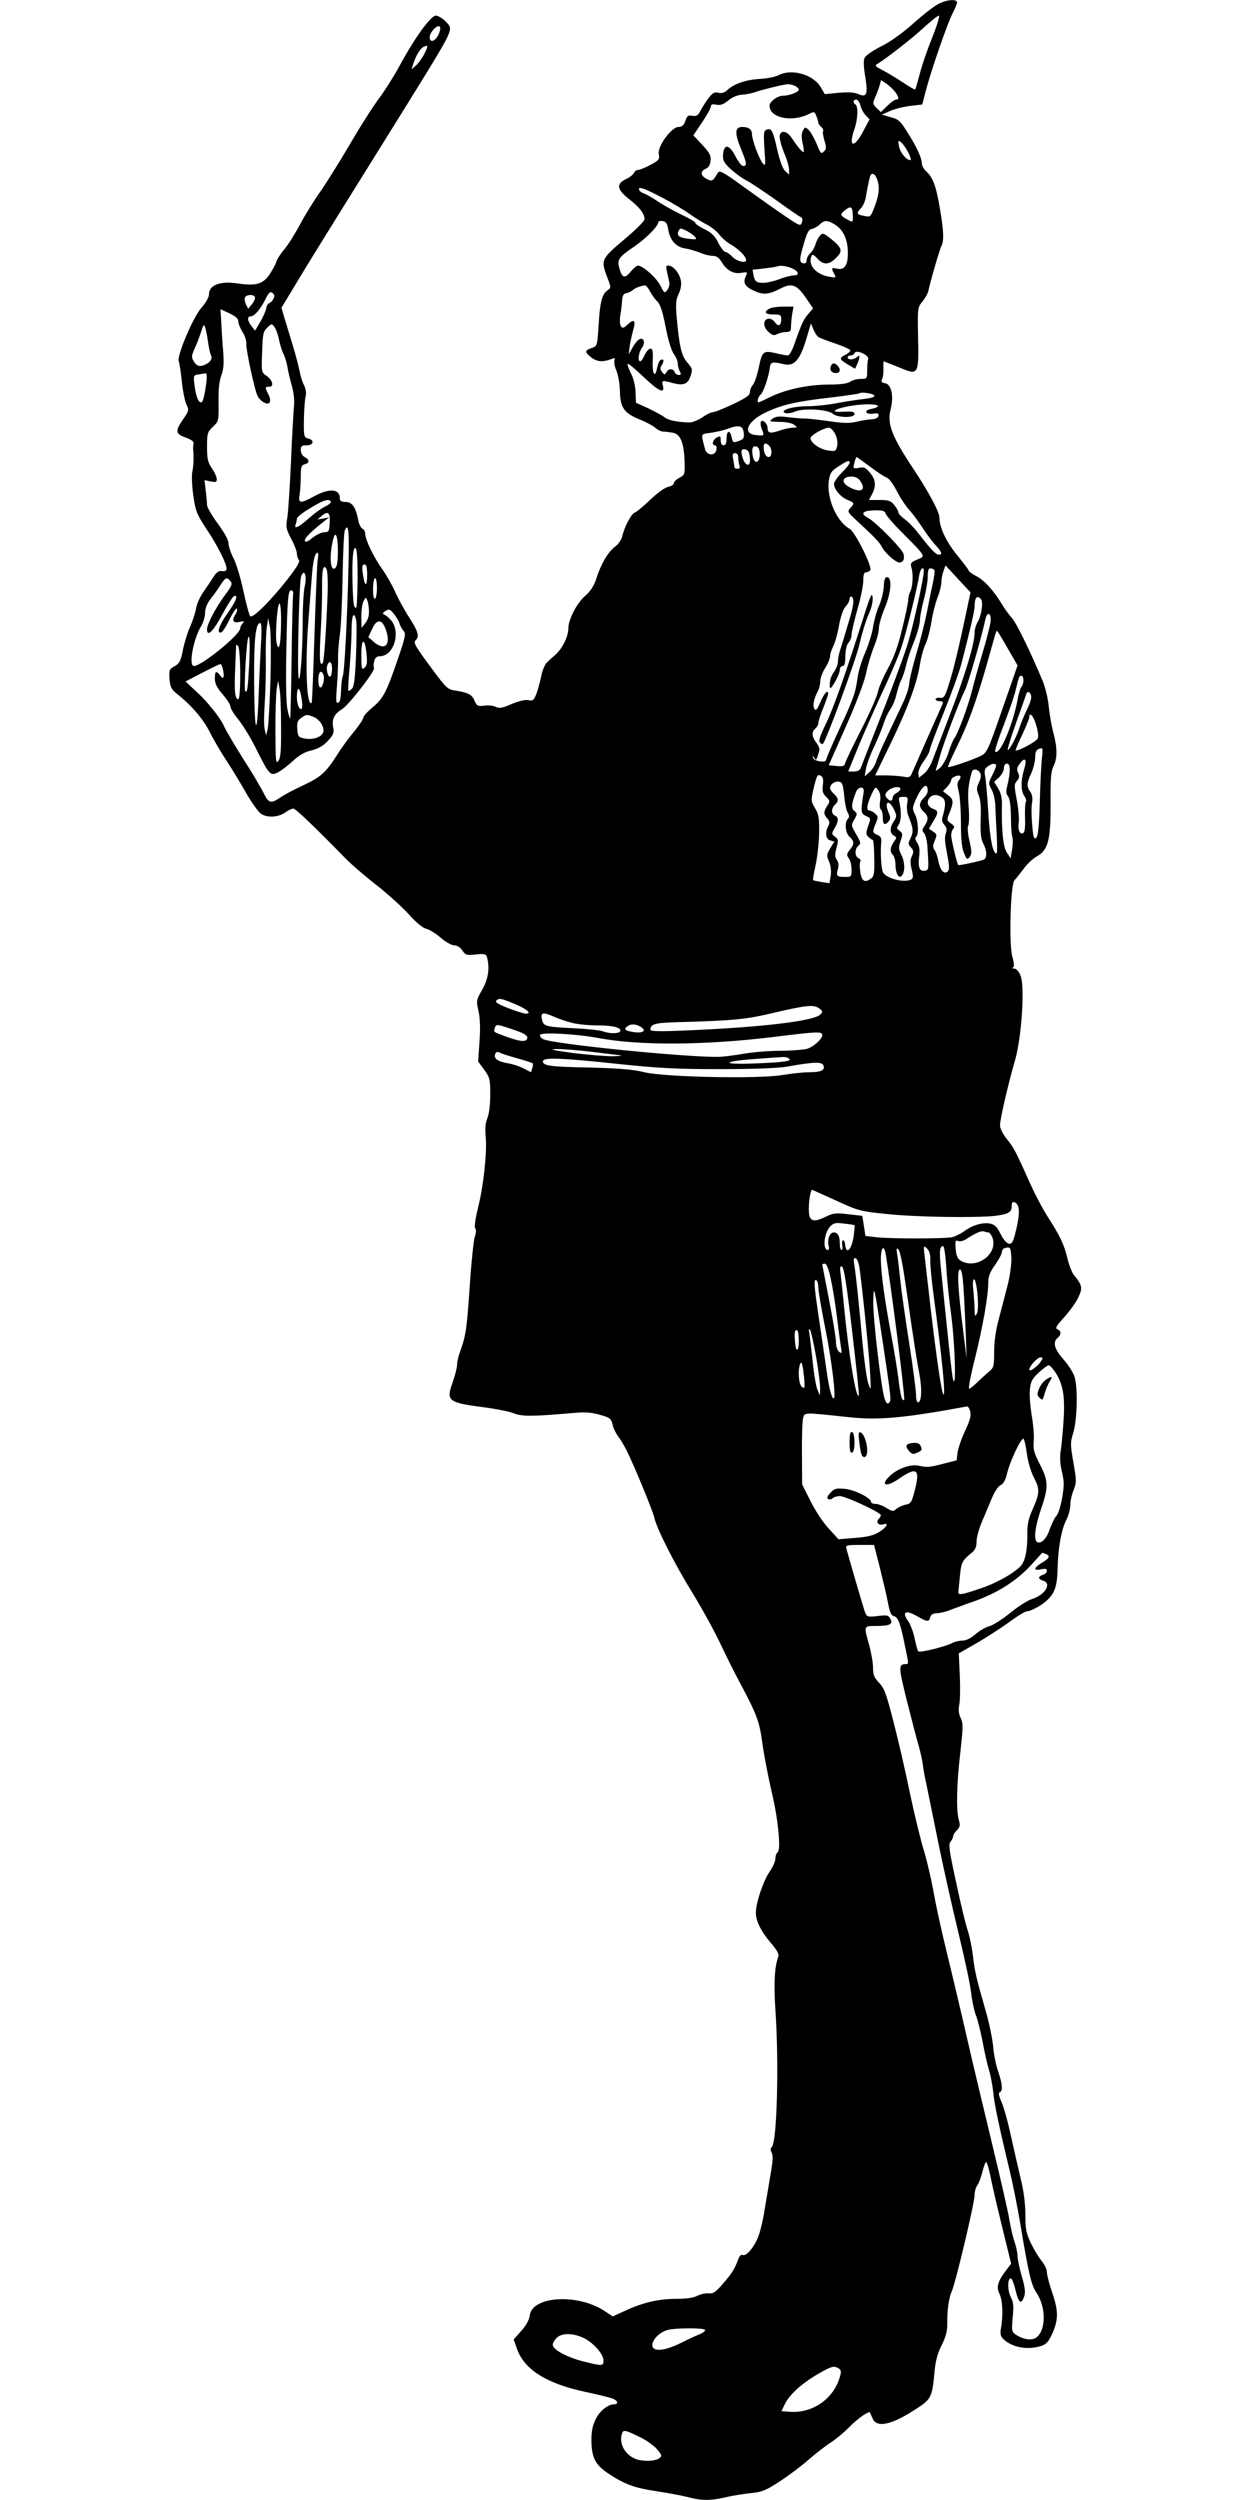  <svg version="1.0" xmlns="http://www.w3.org/2000/svg"
 width="640pt" height="1280pt" viewBox="0 0 640 1280"
 preserveAspectRatio="xMidYMid meet"><g transform="translate(0,1280) scale(0.1,-0.1)"
fill="#000000" stroke="none">
<path d="M4805 12780 c-22 -11 -80 -56 -130 -101 -56 -50 -118 -94 -163 -116
-40 -20 -78 -46 -84 -57 -8 -15 -7 -42 2 -99 15 -91 8 -108 -37 -88 -18 8 -50
10 -98 6 l-72 -7 -21 36 c-39 65 -149 96 -216 61 -17 -9 -59 -17 -95 -19 -71
-4 -133 -25 -167 -57 -15 -14 -29 -18 -46 -14 -20 5 -29 0 -50 -27 -14 -18
-32 -47 -41 -64 -13 -26 -21 -30 -42 -27 -21 5 -27 0 -36 -26 -8 -23 -17 -31
-35 -31 -36 0 -109 -100 -101 -139 5 -26 2 -31 -42 -55 -27 -14 -55 -26 -64
-26 -8 0 -17 -7 -21 -15 -3 -8 -21 -23 -41 -32 -52 -25 -47 -53 18 -104 54
-43 76 -72 77 -101 0 -10 -46 -56 -105 -105 -117 -99 -120 -104 -85 -195 19
-50 19 -52 1 -64 -29 -20 -39 -61 -46 -177 -7 -109 -7 -109 -36 -119 -36 -12
-36 -21 -3 -47 29 -23 59 -26 99 -11 23 9 26 8 21 -5 -3 -9 1 -33 10 -53 9
-20 17 -67 18 -104 1 -85 22 -114 102 -146 32 -13 68 -32 80 -43 11 -10 30
-19 41 -19 11 0 34 -3 50 -6 37 -7 55 -53 58 -147 2 -66 1 -68 -26 -83 -16 -8
-29 -21 -29 -28 0 -7 -13 -16 -30 -19 -17 -4 -55 -31 -92 -67 -35 -33 -70 -62
-79 -65 -17 -6 -53 -74 -63 -121 -4 -17 -20 -41 -36 -52 -36 -27 -73 -89 -96
-162 -12 -38 -29 -65 -55 -88 -45 -38 -89 -123 -89 -169 0 -41 -29 -101 -65
-134 -15 -13 -35 -31 -45 -41 -10 -9 -24 -42 -30 -75 -7 -32 -18 -73 -26 -91
-11 -27 -17 -32 -37 -27 -15 4 -47 -3 -86 -19 -50 -22 -65 -24 -83 -15 -11 6
-38 9 -58 6 -34 -4 -39 -2 -51 27 -14 31 -32 40 -102 51 -34 5 -45 16 -106 98
-100 135 -106 146 -92 160 19 19 12 44 -33 114 -24 37 -57 97 -73 133 -16 36
-46 88 -66 116 -43 60 -87 151 -87 180 0 12 -7 24 -14 27 -8 3 -18 23 -22 44
-12 65 -31 93 -64 93 -22 0 -30 5 -30 18 0 49 -51 54 -130 12 -74 -40 -84 -39
-76 8 3 20 6 62 6 93 0 48 3 57 20 62 26 7 26 23 0 37 -12 6 -20 21 -20 35 0
21 5 25 30 25 36 0 42 27 7 35 -21 6 -22 10 -21 98 1 51 5 104 9 118 4 17 1
38 -8 56 -9 16 -18 47 -22 68 -4 22 -20 85 -37 140 -17 55 -36 120 -44 145
l-13 44 82 136 c44 74 194 316 332 537 399 640 427 687 445 736 8 25 6 33 -19
58 -16 16 -39 29 -50 29 -25 0 -108 -114 -183 -253 -29 -54 -78 -132 -109
-173 -31 -42 -99 -148 -150 -237 -52 -88 -120 -197 -151 -241 -32 -45 -78
-120 -103 -167 -25 -47 -60 -103 -79 -125 -18 -21 -37 -50 -41 -64 -4 -14 -21
-44 -36 -67 -34 -48 -69 -58 -164 -44 -90 13 -145 -9 -145 -56 0 -15 -16 -43
-39 -69 -43 -49 -126 -246 -116 -273 4 -9 11 -56 16 -105 5 -49 16 -102 24
-118 13 -27 12 -32 -15 -71 -44 -64 -43 -78 10 -97 30 -11 44 -21 41 -31 -2
-8 -3 -22 -2 -31 4 -38 2 -85 -5 -117 -3 -19 -1 -73 6 -120 11 -78 18 -94 66
-168 58 -86 104 -178 104 -204 0 -11 -7 -15 -23 -13 -16 3 -27 -4 -43 -28 -11
-18 -35 -53 -52 -78 -18 -25 -35 -63 -38 -85 -4 -22 -17 -63 -29 -90 -13 -28
-30 -82 -38 -120 -11 -59 -18 -72 -43 -86 -27 -15 -29 -20 -26 -65 3 -42 9
-53 40 -78 76 -61 133 -128 168 -198 20 -40 58 -104 84 -143 25 -38 70 -112
99 -163 29 -51 64 -100 78 -109 32 -21 87 -18 123 7 15 11 34 20 42 20 12 -1
105 -89 263 -251 33 -34 106 -97 163 -141 56 -44 130 -111 164 -148 39 -44 72
-71 90 -75 16 -4 49 -24 74 -46 26 -22 56 -39 69 -39 15 0 31 -10 42 -26 16
-24 21 -26 69 -21 47 5 53 3 58 -16 14 -54 6 -110 -25 -164 -31 -54 -31 -57
-19 -110 8 -36 10 -89 5 -156 l-7 -102 31 -42 c29 -40 31 -49 31 -128 0 -52
-6 -99 -15 -121 -10 -24 -12 -53 -8 -97 7 -80 -12 -254 -41 -367 -13 -54 -18
-94 -13 -99 6 -6 5 -22 -2 -43 -6 -18 -18 -132 -26 -253 -15 -222 -20 -254
-49 -334 -9 -24 -16 -55 -16 -70 0 -14 -10 -53 -22 -87 -35 -97 -25 -105 157
-129 63 -8 133 -22 155 -31 42 -17 94 -17 310 2 57 5 90 2 132 -10 51 -14 57
-20 64 -48 3 -18 17 -46 29 -63 13 -16 33 -50 45 -75 37 -74 131 -302 140
-340 12 -56 102 -234 195 -385 47 -77 112 -194 143 -260 31 -66 76 -156 100
-200 88 -166 100 -196 116 -315 9 -63 30 -171 46 -240 34 -140 50 -303 31
-314 -6 -4 -11 -19 -11 -32 0 -14 -14 -45 -30 -68 -31 -43 -70 -159 -70 -209
0 -43 26 -95 76 -154 32 -37 44 -59 39 -71 -19 -48 -24 -136 -15 -271 19 -277
8 -677 -18 -703 -8 -8 -8 -17 -1 -30 8 -14 6 -45 -5 -106 -8 -48 -22 -131 -31
-185 -8 -54 -24 -120 -36 -147 -23 -53 -62 -96 -78 -85 -6 3 -15 -6 -21 -22
-18 -49 -32 -72 -78 -125 -37 -43 -49 -52 -72 -50 -16 2 -42 -4 -59 -12 -20
-11 -57 -16 -108 -16 -91 0 -172 -19 -262 -61 l-64 -29 -36 24 c-137 95 -379
82 -389 -21 -2 -19 -18 -49 -42 -76 l-40 -45 17 -48 c36 -105 151 -178 348
-220 66 -14 130 -30 143 -35 25 -10 30 -29 6 -29 -31 0 -75 -35 -95 -78 -15
-30 -21 -62 -21 -106 1 -89 19 -125 86 -170 85 -56 133 -74 247 -91 57 -9 129
-22 160 -30 70 -19 117 -19 194 -1 33 8 90 17 128 21 60 6 77 13 155 64 48 32
113 81 145 110 32 28 82 67 110 85 29 19 72 55 97 81 40 41 98 82 104 73 1 -2
7 -15 14 -31 21 -49 96 -33 219 47 81 52 86 61 98 195 5 53 15 92 36 133 21
41 29 73 29 106 -1 74 7 134 24 173 21 50 116 451 116 491 0 18 7 41 15 51 7
10 19 41 25 68 7 27 15 49 19 49 4 0 13 -30 21 -67 7 -38 34 -155 60 -261 l47
-192 -25 -33 c-44 -58 -52 -87 -35 -121 16 -31 20 -108 8 -175 -5 -29 -2 -42
10 -55 45 -45 127 -60 196 -37 28 9 38 22 59 68 30 70 29 114 -5 212 -14 41
-25 85 -25 99 0 13 -12 38 -27 56 -14 17 -39 58 -55 91 -24 51 -28 72 -28 145
0 55 -8 120 -24 185 -13 55 -36 155 -51 223 -14 67 -36 144 -47 169 -14 32
-17 48 -9 51 16 5 14 41 -8 105 -11 31 -23 89 -26 129 -4 40 -20 120 -37 178
-50 175 -57 202 -67 290 -6 46 -18 102 -26 125 -8 22 -35 130 -58 240 -37 169
-42 202 -30 216 7 8 13 21 13 27 0 7 9 21 19 31 17 17 18 26 10 53 -14 50 -11
187 8 346 14 127 15 147 2 175 -11 23 -13 43 -7 72 4 22 5 90 2 150 l-5 110
86 49 c47 27 122 75 167 107 44 33 87 59 95 59 20 0 74 29 101 54 42 37 55 75
57 166 2 104 20 203 46 251 10 20 19 53 19 73 0 19 7 54 17 77 15 39 15 48 -1
140 -16 93 -17 102 0 156 20 71 23 232 5 286 -7 21 -33 61 -57 88 -46 52 -55
87 -29 109 20 16 19 36 -1 44 -13 5 -6 17 34 61 27 30 60 75 72 100 24 50 22
63 -20 115 -12 14 -27 54 -35 88 -17 71 -37 113 -100 211 -25 39 -65 114 -89
168 -76 169 -85 187 -121 231 -20 25 -35 55 -35 70 0 30 39 202 78 337 33 118
50 376 27 430 -8 21 -21 35 -32 36 -10 0 -13 3 -7 5 8 3 7 20 -3 57 -18 64 -9
370 11 390 7 7 27 32 45 56 17 25 48 54 69 66 59 32 72 85 71 275 -1 126 2
162 15 187 20 40 20 93 0 168 -9 33 -20 94 -24 135 -4 43 -18 101 -32 135 -69
163 -133 293 -157 321 -15 16 -38 48 -51 70 -42 70 -91 124 -131 144 -21 11
-39 24 -39 28 0 4 -27 40 -60 80 -55 68 -90 141 -90 191 0 29 -51 124 -124
236 -122 183 -146 244 -125 324 16 64 2 125 -30 129 -17 3 -21 8 -15 20 5 9 8
34 7 55 -1 20 0 37 2 37 1 0 35 -14 76 -30 105 -44 104 -45 99 180 -2 121 -1
127 22 155 14 17 28 41 31 55 13 59 58 213 67 230 14 27 12 80 -9 200 -19 110
-35 152 -70 184 -12 11 -21 28 -21 38 0 28 -25 83 -73 159 -37 60 -47 69 -87
79 l-45 13 43 19 c24 11 71 22 104 26 l60 7 18 70 c26 100 113 353 139 400 11
22 21 45 21 52 0 19 -50 16 -95 -7z m-32 -172 c-25 -62 -54 -146 -64 -187 -11
-41 -21 -76 -23 -79 -3 -2 -31 14 -63 36 -32 21 -78 49 -103 62 -40 21 -43 24
-26 34 46 28 177 130 236 185 36 33 70 60 77 61 6 0 -8 -47 -34 -112z m-2524
24 c-16 -42 -49 -57 -49 -22 0 23 36 63 50 55 6 -3 5 -16 -1 -33z m-77 -109
c-11 -21 -30 -47 -42 -58 l-23 -20 8 25 c13 42 34 79 52 89 26 14 27 7 5 -36z
m2413 -196 c18 -26 19 -37 3 -37 -7 0 -27 -14 -45 -32 l-33 -32 -22 21 c-21
21 -21 23 -5 60 9 21 19 48 22 61 l6 22 30 -20 c16 -12 35 -31 44 -43z m-514
33 c10 -6 19 -14 19 -19 0 -12 -48 -31 -80 -31 -29 0 -70 -30 -70 -51 0 -63
115 -87 203 -42 26 13 28 12 37 -12 6 -15 10 -30 10 -34 0 -5 7 -14 15 -21 8
-7 12 -16 9 -21 -3 -5 1 -27 7 -49 11 -35 10 -43 -3 -56 -14 -14 -17 -10 -37
40 -13 30 -31 62 -41 71 -17 16 -19 15 -29 -4 -8 -14 -8 -34 -2 -63 6 -23 8
-44 6 -46 -5 -5 -32 27 -59 68 -25 40 -59 47 -64 14 -2 -12 8 -50 22 -85 15
-34 26 -74 26 -88 l0 -25 -21 20 c-13 13 -27 53 -40 109 -21 96 -29 111 -54
101 -15 -5 -16 -18 -11 -99 6 -84 6 -90 -9 -73 -20 26 -55 121 -55 150 0 24
-17 36 -50 36 -37 0 -39 -31 -9 -105 33 -80 35 -95 14 -95 -8 0 -26 23 -40 51
-31 60 -58 64 -63 9 -2 -29 3 -41 35 -72 21 -20 58 -48 83 -61 25 -13 95 -60
157 -104 62 -45 117 -83 124 -85 7 -2 9 -12 5 -26 -7 -21 -10 -20 -84 30 -42
28 -135 94 -207 146 -114 83 -131 92 -140 77 -26 -44 -29 -45 -55 -32 -33 16
-36 40 -8 52 16 7 24 20 26 42 3 27 -5 41 -42 81 l-46 49 45 67 c25 37 45 74
45 82 0 10 8 12 28 8 21 -4 36 1 60 21 20 17 46 28 70 30 20 1 51 7 67 13 37
13 144 39 168 41 10 0 27 -4 38 -9z m334 -99 c3 -15 15 -38 26 -50 l21 -22
-29 -55 c-49 -96 -82 -91 -48 6 17 49 20 116 5 125 -15 9 -12 25 4 25 8 0 17
-13 21 -29z m246 -243 c11 -21 15 -38 10 -38 -20 0 -51 37 -58 70 -6 32 -5 34
11 21 10 -8 26 -32 37 -53z m-161 -134 c15 -39 12 -78 -11 -140 -21 -54 -22
-56 -52 -50 -42 8 -44 13 -20 39 12 12 23 38 26 57 6 38 16 88 22 108 7 20 25
14 35 -14z m-1090 -101 c47 -25 105 -60 130 -78 25 -18 64 -42 87 -54 24 -12
53 -35 65 -51 12 -17 41 -42 65 -55 39 -24 73 -59 73 -77 0 -18 -48 -6 -70 17
-13 14 -29 25 -36 25 -7 0 -23 21 -36 46 -17 35 -34 52 -70 70 -27 13 -48 28
-48 33 0 5 -34 25 -75 44 -41 20 -96 51 -122 69 -27 18 -57 35 -67 38 -11 3
-22 12 -24 19 -6 19 28 7 128 -46z m966 -83 c2 -37 1 -39 -20 -28 -44 23 -47
29 -23 49 33 27 42 23 43 -21z m-945 -73 c9 -57 39 -91 86 -99 22 -3 57 -14
78 -22 20 -9 49 -16 64 -16 19 0 32 -9 45 -30 26 -44 60 -64 101 -57 33 5 34
5 23 -18 -15 -34 -4 -53 45 -75 47 -21 73 -18 136 14 54 28 81 18 125 -46 l39
-57 -25 -29 c-25 -30 -32 -44 -69 -149 -12 -35 -27 -63 -35 -63 -7 0 -35 5
-63 12 -64 14 -69 10 -87 -78 -8 -37 -21 -75 -29 -84 -8 -9 -15 -26 -15 -37 0
-16 -19 -30 -86 -62 -47 -22 -93 -41 -103 -41 -9 0 -34 -12 -55 -27 -22 -14
-51 -26 -65 -26 -62 1 -113 12 -129 27 -10 8 -47 28 -82 45 l-64 29 -2 54 c-1
33 -10 71 -24 97 -12 24 -19 45 -16 48 3 3 39 -27 80 -66 79 -75 111 -90 100
-46 -7 28 -4 29 50 14 56 -15 79 -6 92 37 11 33 9 38 -17 68 -30 34 -41 82
-55 238 -5 63 -3 85 11 114 11 23 15 47 11 68 -7 37 -39 76 -63 76 -16 0 -16
1 4 -85 2 -11 -2 -29 -10 -39 -14 -19 -16 -18 -36 22 -20 40 -90 102 -115 102
-6 0 -23 -14 -37 -31 -30 -37 -44 -33 -58 18 -12 44 -4 57 80 113 56 39 119
102 119 121 0 6 10 9 22 7 18 -2 24 -12 29 -41z m854 23 c44 -27 67 -79 66
-149 0 -62 -19 -86 -58 -76 -26 6 -28 2 -12 -27 11 -20 9 -21 -24 -15 -68 11
-110 58 -93 103 5 14 10 13 31 -10 31 -34 60 -33 96 4 36 35 31 51 -29 99 -37
29 -40 30 -55 13 -8 -9 -18 -29 -22 -44 -4 -14 -15 -34 -26 -44 -10 -9 -19
-26 -19 -36 0 -13 -6 -18 -17 -16 -22 4 -21 21 5 108 14 50 24 66 39 68 11 2
29 12 39 22 25 24 40 24 79 0z m-756 -34 c15 -8 33 -21 40 -29 10 -13 6 -14
-31 -10 -50 6 -63 15 -55 37 8 20 11 20 46 2z m529 -187 c39 -14 51 -39 17
-39 -13 0 -49 -9 -79 -21 -31 -11 -70 -19 -88 -17 -27 3 -33 8 -39 35 l-6 32
56 6 c31 4 61 8 66 10 19 7 42 5 73 -6z m-720 -121 c9 -17 26 -41 38 -52 15
-15 27 -53 42 -130 13 -67 29 -120 41 -137 12 -16 21 -38 21 -49 0 -12 5 -30
10 -41 9 -15 7 -19 -5 -19 -9 0 -18 7 -21 15 -8 20 -31 19 -42 -1 -8 -14 -10
-14 -22 1 -11 14 -11 20 -1 37 13 21 9 34 -8 24 -6 -4 -13 -22 -17 -41 -10
-55 -25 -29 -22 38 2 50 0 62 -12 62 -8 0 -21 -15 -29 -32 -8 -18 -18 -33 -23
-33 -14 0 -9 44 8 68 19 27 12 54 -11 46 -9 -4 -25 -23 -36 -43 l-20 -36 4 35
c2 19 10 56 17 82 17 57 8 69 -26 37 -21 -20 -27 -21 -35 -9 -5 9 -7 33 -3 55
4 22 8 56 9 75 2 26 7 36 21 39 10 1 26 9 34 16 13 11 36 20 63 24 4 0 16 -13
25 -31z m-1928 -38 c-5 -10 -15 -20 -21 -22 -7 -2 -14 -14 -16 -27 -2 -12 -15
-43 -30 -68 l-27 -46 -18 23 c-21 26 -24 50 -5 50 19 0 51 37 76 88 18 36 25
41 36 32 11 -9 12 -17 5 -30z m-95 10 c3 -6 -3 -22 -14 -36 l-20 -25 -11 21
c-6 12 -9 28 -6 36 6 16 42 19 51 4z m-85 -125 c0 -11 10 -36 22 -55 12 -19
21 -47 19 -61 -2 -29 43 -240 59 -269 6 -11 20 -25 32 -31 29 -16 41 6 22 42
-18 36 -18 39 5 39 26 0 16 36 -16 57 -24 16 -25 19 -21 119 3 92 5 106 26
126 22 22 24 22 37 4 8 -10 19 -41 24 -68 6 -27 16 -59 23 -71 6 -12 15 -40
19 -62 3 -22 14 -67 23 -100 10 -36 15 -78 11 -105 -2 -25 -10 -151 -15 -281
-6 -129 -14 -259 -19 -289 -8 -50 -6 -59 20 -109 16 -29 29 -64 29 -75 0 -12
5 -27 10 -32 8 -8 -10 -38 -58 -100 -87 -111 -179 -202 -191 -189 -5 6 -21 64
-35 130 -14 66 -37 142 -51 168 -14 27 -25 61 -25 75 0 17 -21 55 -55 101 -30
41 -55 84 -55 95 0 12 -3 45 -7 75 l-6 53 31 -7 c27 -5 32 -4 32 12 0 10 -11
35 -25 55 -21 31 -25 49 -25 111 0 68 2 75 30 102 30 28 30 30 29 124 -1 66 3
109 14 138 12 31 14 62 10 120 -4 43 -8 110 -10 149 l-4 71 45 -21 c32 -15 46
-27 46 -41z m-155 -105 c4 -30 11 -62 16 -71 10 -19 -13 -43 -48 -52 -16 -3
-27 2 -39 20 -15 24 -15 28 4 72 12 25 26 64 33 86 10 33 13 36 19 20 4 -11
11 -45 15 -75z m3126 24 c8 -5 47 -20 89 -34 41 -14 74 -29 74 -35 -1 -5 -13
-16 -28 -23 -31 -15 -28 -23 18 -50 l34 -20 11 24 c15 34 15 52 -1 36 -15 -15
-48 -16 -48 -2 0 6 7 10 15 10 9 0 18 6 21 13 7 19 75 -12 69 -31 -3 -8 -5
-34 -5 -58 0 -43 -1 -44 -33 -44 -18 0 -42 -6 -53 -14 -14 -10 -50 -15 -115
-15 -107 -1 -221 -26 -300 -66 -28 -14 -53 -25 -55 -25 -10 0 -3 29 10 39 15
12 43 96 48 141 3 27 14 29 73 15 51 -11 80 21 111 122 l26 87 13 -31 c7 -17
19 -35 26 -39z m-3135 -236 c-10 -72 -17 -98 -27 -98 -14 0 -26 32 -33 87 -6
51 -6 52 21 56 16 2 32 5 37 6 5 0 6 -23 2 -51z m3421 -64 c2 -7 -19 -13 -54
-17 -32 -3 -94 -13 -138 -21 -44 -9 -114 -16 -155 -16 -77 -1 -143 -22 -109
-35 9 -3 32 0 50 8 44 18 167 11 192 -11 24 -21 112 -23 112 -2 0 12 -11 14
-55 12 -35 -2 -51 0 -45 6 15 15 109 32 171 32 58 0 66 -13 14 -24 -40 -7 -29
-30 12 -24 22 4 28 1 26 -11 -2 -10 -15 -17 -38 -18 -19 -1 -54 -7 -78 -13
-32 -8 -67 -7 -140 4 -53 7 -108 14 -122 13 -14 0 -52 3 -85 7 -47 6 -64 4
-80 -8 -19 -14 -17 -15 36 -16 33 0 63 -6 75 -15 18 -14 18 -14 -7 -15 -15 0
-46 -7 -69 -15 -46 -16 -60 -13 -60 14 0 22 -26 46 -34 32 -3 -5 -2 -21 4 -36
14 -37 14 -37 -27 -33 -76 6 -47 73 51 118 81 38 155 55 331 75 77 9 142 19
145 21 9 9 74 -1 77 -12z m-669 -190 c3 -27 -1 -33 -26 -42 -28 -10 -30 -8
-36 19 -8 40 -26 36 -26 -6 0 -24 -5 -35 -15 -35 -9 0 -15 9 -15 25 0 23 -2
24 -20 15 -21 -11 -28 -40 -9 -40 6 0 9 -10 7 -22 -5 -34 -49 -32 -58 2 -22
83 -24 77 29 84 27 4 67 13 88 21 57 21 77 16 81 -21z m469 -8 c10 -21 13 -44
9 -61 -7 -26 -9 -27 -49 -21 -42 7 -87 39 -87 63 0 14 66 52 93 53 10 0 24
-14 34 -34z m-339 -58 c17 -17 15 -58 -2 -58 -15 0 -26 21 -26 51 0 22 11 24
28 7z m-48 -43 c0 -47 -27 -55 -36 -10 -7 39 0 56 21 48 9 -3 15 -18 15 -38z
m-56 9 c3 -9 6 -27 6 -40 0 -44 -33 -22 -42 29 -4 21 -1 27 12 27 10 0 21 -7
24 -16z m-54 -28 c0 -13 3 -31 6 -40 4 -11 1 -16 -10 -16 -9 0 -16 4 -16 9 0
5 -3 23 -6 40 -5 24 -3 31 10 31 10 0 16 -9 16 -24z m674 -45 c36 -27 74 -52
85 -56 12 -3 34 -33 52 -68 17 -34 47 -79 66 -100 19 -21 49 -62 68 -92 19
-29 48 -68 65 -86 33 -37 37 -49 16 -49 -14 0 -41 28 -106 112 -19 25 -49 56
-67 69 -18 13 -33 29 -33 35 0 6 -9 23 -21 38 -18 22 -28 26 -75 26 l-55 0 16
30 c22 42 19 74 -11 110 -22 26 -31 30 -55 25 -16 -4 -29 -3 -29 2 0 13 12 53
16 53 1 0 32 -22 68 -49z m-104 19 c0 -6 -18 -28 -40 -50 -22 -22 -40 -48 -40
-58 0 -27 34 -67 70 -82 35 -14 36 -17 14 -41 -16 -17 -14 -21 22 -55 104 -96
126 -119 139 -144 17 -32 71 -80 90 -80 19 0 28 17 21 44 -6 25 -142 163 -181
184 -42 22 -30 37 30 39 45 1 55 -2 60 -18 4 -10 43 -56 89 -101 118 -119 116
-115 72 -133 -33 -14 -36 -18 -29 -43 10 -35 6 -97 -7 -122 -5 -10 -10 -29
-10 -42 0 -13 -14 -79 -31 -148 -21 -89 -43 -148 -74 -205 -24 -44 -47 -98
-51 -120 -4 -22 -42 -107 -84 -190 -42 -82 -79 -159 -82 -170 -4 -18 -11 -20
-45 -17 l-40 4 87 196 c55 124 94 227 105 277 9 44 28 106 41 137 13 32 24 73
24 92 0 18 14 66 31 106 32 77 38 155 10 155 -10 0 -15 -15 -16 -50 -2 -27
-13 -72 -25 -98 -12 -27 -25 -75 -30 -107 -4 -31 -23 -90 -40 -131 -18 -40
-36 -100 -40 -133 -10 -75 -21 -106 -99 -273 -33 -72 -61 -137 -61 -143 0 -17
-63 -8 -67 10 -4 13 -3 13 6 0 11 -15 9 -17 26 36 3 9 -4 27 -15 41 -24 31
-26 56 -5 73 8 7 15 20 15 29 0 9 11 43 25 76 13 33 25 66 25 73 0 25 -22 0
-41 -46 -15 -35 -22 -43 -29 -32 -10 16 -4 50 16 89 8 14 14 38 14 54 0 15 11
45 25 67 14 22 25 49 25 60 0 12 8 35 17 53 9 18 22 65 29 106 9 47 21 82 34
96 11 12 20 29 20 39 0 9 5 14 10 11 16 -10 12 -45 -21 -150 -16 -55 -34 -114
-40 -131 -5 -17 -9 -41 -9 -53 0 -13 -9 -35 -19 -50 -18 -25 -25 -49 -22 -81
2 -21 51 67 51 91 0 10 6 19 14 19 10 0 14 14 14 51 1 32 7 58 16 68 9 10 16
28 16 42 0 13 14 71 30 129 17 58 30 124 30 147 0 31 4 43 14 43 8 0 18 5 22
11 11 18 -78 195 -105 211 -68 37 -121 160 -107 249 6 38 13 48 49 71 46 30
57 34 57 18z m54 -92 c33 -47 5 -64 -54 -33 -46 24 -39 55 11 55 17 0 34 -8
43 -22z m-2710 -106 c3 -5 -10 -16 -28 -25 -19 -8 -57 -36 -85 -61 -53 -47
-78 -58 -67 -30 3 9 6 21 6 28 0 7 26 29 58 48 77 48 105 57 116 40z m-6 -113
c-3 -40 -5 -44 -29 -44 -14 -1 -41 -14 -60 -29 -23 -20 -35 -24 -38 -15 -4 12
30 46 95 97 l29 23 -30 -6 -30 -5 24 20 c31 27 43 14 39 -41z m96 -226 c-6
-258 -20 -532 -29 -555 -4 -10 -8 -43 -9 -75 -1 -38 -5 -58 -15 -61 -11 -4
-12 11 -6 84 4 49 6 112 6 139 -1 28 3 84 9 125 6 41 12 174 14 295 2 121 7
228 11 238 19 46 24 0 19 -190z m-54 88 c0 -55 -4 -82 -14 -90 -26 -21 -31 71
-9 152 11 42 23 11 23 -62z m101 -142 c-1 -79 -4 -145 -6 -148 -13 -12 -17 17
-20 121 -3 132 3 194 17 180 6 -6 9 -72 9 -153z m-205 89 c-3 -24 -10 -196
-16 -382 -6 -187 -12 -341 -14 -344 -27 -26 -35 201 -16 433 5 61 12 153 16
205 6 88 16 130 31 130 3 0 3 -19 -1 -42z m254 -75 c-1 -64 -14 -56 -23 15 -4
32 -2 42 9 42 10 0 14 -15 14 -57z m-203 -101 c-7 -184 -18 -335 -24 -345 -16
-25 -19 23 -11 158 5 83 8 187 7 232 -1 88 7 118 23 89 5 -10 8 -70 5 -134z
m3262 -126 c-37 -174 -62 -274 -86 -346 -15 -47 -21 -55 -41 -53 -12 2 -22 -2
-22 -7 0 -6 9 -10 21 -10 13 0 19 -5 16 -12 -3 -7 -38 -85 -77 -173 -39 -88
-75 -171 -81 -184 -8 -21 -14 -23 -47 -17 -20 3 -60 6 -89 6 l-52 0 79 163
c90 186 135 310 150 405 6 37 19 85 30 107 10 22 23 73 29 112 6 40 20 95 31
123 11 28 20 64 20 80 0 16 5 41 11 57 l10 28 64 -69 64 -69 -30 -141z m-209
250 c0 -34 -52 -270 -80 -364 -17 -57 -77 -221 -134 -365 -56 -144 -106 -270
-109 -279 -4 -12 -17 -18 -35 -18 l-29 0 52 128 c29 70 85 196 124 281 40 84
83 186 96 226 24 71 82 307 92 373 5 31 23 46 23 18z m54 5 c3 -5 -1 -37 -9
-72 -8 -35 -21 -102 -30 -147 -9 -46 -32 -138 -52 -205 -20 -67 -37 -138 -38
-158 -1 -20 -16 -65 -33 -100 -16 -35 -53 -111 -80 -169 -28 -58 -53 -117 -57
-132 -4 -14 -18 -37 -32 -50 l-26 -23 7 40 c4 22 23 74 43 115 19 41 41 94 48
117 7 23 22 55 33 71 12 16 26 50 32 77 6 26 17 60 25 75 8 15 19 50 25 76 6
27 24 81 41 122 16 40 29 88 29 105 0 18 9 66 20 107 11 41 20 94 20 118 0 30
4 42 14 42 8 0 17 -4 20 -9z m-3224 -83 c-5 -24 -10 -97 -10 -163 0 -152 -11
-316 -20 -310 -10 6 1 496 12 525 16 42 31 1 18 -52z m-380 26 c11 -13 7 -24
-29 -72 -47 -64 -91 -148 -91 -174 0 -42 32 -11 77 74 27 50 55 94 61 96 24 8
11 -25 -33 -88 -44 -62 -58 -106 -32 -98 6 2 26 32 42 66 17 35 34 60 38 56 4
-4 0 -18 -8 -31 -20 -30 -11 -45 23 -37 22 5 25 4 15 -7 -7 -7 -13 -19 -13
-26 0 -32 -198 -193 -237 -193 -29 0 -3 140 38 206 10 17 19 47 19 66 0 24 10
48 30 74 17 21 40 54 51 72 24 36 31 39 49 16z m750 -33 c0 -28 -4 -53 -10
-56 -6 -4 -10 15 -10 49 0 31 5 56 10 56 6 0 10 -22 10 -49z m-429 -32 c-2 -8
-6 -153 -8 -324 -2 -170 -6 -311 -7 -313 -2 -2 -9 18 -14 45 -7 29 -9 145 -6
298 5 276 9 318 27 312 7 -3 10 -11 8 -18z m3525 -78 c-3 -25 -13 -55 -21 -67
-8 -13 -15 -36 -15 -52 0 -57 -49 -220 -123 -412 -41 -107 -83 -217 -93 -243
-9 -26 -29 -57 -43 -68 l-26 -21 -3 21 c-2 12 10 40 27 63 17 23 31 49 31 57
0 8 32 93 71 190 39 97 80 209 91 251 43 166 68 272 68 295 0 41 10 57 27 43
11 -9 14 -24 9 -57z m-3137 -12 c1 -23 -7 -46 -19 -60 l-19 -24 -1 58 c0 32 5
68 12 80 11 21 11 21 19 2 4 -11 8 -36 8 -56z m-450 -56 c-1 -112 -11 -159
-23 -103 -8 43 4 200 15 200 5 0 9 -44 8 -97z m580 41 c11 -14 23 -35 27 -47
3 -12 13 -29 21 -38 12 -14 8 -33 -31 -146 -57 -167 -74 -200 -130 -246 -25
-21 -46 -44 -46 -52 0 -7 -22 -40 -48 -72 -27 -32 -66 -85 -86 -118 -58 -91
-84 -114 -176 -157 -47 -22 -96 -48 -110 -58 -52 -36 -64 -34 -89 17 -13 27
-60 107 -106 178 -45 72 -89 146 -97 165 -8 20 -34 58 -56 85 -44 54 -50 60
-106 112 l-36 34 85 44 c47 25 89 45 94 45 9 0 22 -62 14 -70 -3 -3 -10 3 -17
13 -19 25 -26 21 -26 -17 0 -26 10 -46 40 -81 22 -25 40 -54 40 -63 0 -10 19
-40 41 -67 23 -28 64 -95 91 -150 67 -134 72 -139 112 -119 17 9 51 35 76 58
31 29 60 46 95 54 35 9 60 23 83 48 29 31 33 41 28 70 -8 41 5 69 45 93 35 21
172 198 164 211 -3 5 -3 21 1 35 4 17 13 25 28 25 74 0 111 128 55 188 -10 11
-24 22 -31 25 -10 4 -10 8 2 16 22 15 26 14 49 -15z m3053 -35 c-2 -19 -20
-92 -42 -164 -21 -71 -45 -157 -53 -190 -19 -77 -73 -223 -90 -244 -7 -9 -21
-41 -30 -72 -10 -31 -28 -66 -44 -80 -15 -14 -24 -18 -21 -9 3 8 13 42 22 74
21 71 98 275 126 331 17 34 83 263 105 363 9 43 31 36 27 -9z m-3249 9 c4 -12
3 -94 0 -181 -5 -119 -10 -162 -21 -173 -8 -8 -16 -13 -18 -11 -3 2 0 55 6
118 5 63 10 149 10 192 0 74 11 101 23 55z m-438 -303 c-4 -121 -10 -236 -14
-255 l-8 -35 -7 27 c-5 15 -5 73 -1 130 4 57 7 159 6 228 -1 69 1 145 5 170
l7 45 9 -45 c5 -25 6 -144 3 -265z m591 250 c27 -78 -6 -110 -63 -61 l-27 24
19 41 c24 54 51 53 71 -4z m-640 -72 c-3 -60 -9 -182 -12 -273 -9 -226 -22
-175 -23 90 -1 208 8 290 31 290 7 0 9 -33 4 -107z m3823 -22 l51 -88 -78
-224 c-76 -219 -79 -224 -114 -241 -47 -22 -159 -60 -164 -55 -2 2 18 48 45
103 57 116 96 222 152 417 22 78 42 150 45 160 3 9 7 17 9 17 2 0 26 -40 54
-89z m-3883 -78 c-7 -129 -10 -153 -20 -142 -9 9 7 279 17 279 6 0 7 -47 3
-137z m601 46 c4 -43 2 -57 -11 -68 -14 -12 -16 -6 -16 65 0 90 18 92 27 3z
m-647 -101 c0 -77 -4 -128 -10 -128 -17 0 -21 41 -16 155 2 61 5 115 5 120 1
6 6 3 11 -5 5 -8 10 -72 10 -142z m470 28 c0 -19 -4 -37 -9 -40 -11 -7 -23 37
-15 58 11 28 24 17 24 -18z m-44 -31 c8 -20 -4 -65 -16 -65 -6 0 -10 18 -10
40 0 40 15 54 26 25z m3584 -28 c0 -13 -4 -27 -10 -33 -5 -5 -15 -36 -20 -67
-25 -131 -92 -288 -115 -265 -3 3 16 64 44 135 27 71 55 151 61 179 17 70 18
74 30 74 5 0 10 -10 10 -23z m-3801 -238 c1 -122 -2 -159 -14 -175 -13 -17
-14 0 -15 156 0 96 3 193 7 215 l7 40 7 -40 c5 -22 8 -110 8 -196z m106 93
c-11 -11 -25 21 -25 59 0 56 14 56 23 -1 5 -28 6 -54 2 -58z m3735 57 c0 -11
-11 -41 -24 -67 -13 -26 -29 -65 -36 -87 -14 -46 -51 -115 -60 -115 -4 0 15
62 42 138 27 75 51 143 53 150 7 19 25 5 25 -19z m-3676 -99 c32 -12 59 -53
51 -79 -8 -25 -54 -41 -96 -32 -31 6 -34 10 -37 48 -2 33 1 44 20 57 26 19 29
19 62 6z m3703 -49 c10 -37 11 -57 4 -65 -16 -20 -111 -68 -111 -57 0 5 16 42
35 82 19 41 35 80 35 87 0 33 25 1 37 -47z m28 -158 c-3 -27 -9 -128 -11 -225
-4 -131 -9 -179 -19 -188 -11 -9 -15 3 -20 65 -4 42 -5 93 -1 114 4 25 1 44
-9 57 -19 26 -19 44 5 95 11 24 20 61 20 81 0 33 9 45 34 47 4 1 5 -20 1 -46z
m-91 -60 c-18 -60 -18 -113 1 -139 8 -12 11 -24 8 -28 -4 -4 -6 -40 -5 -80 2
-48 -1 -77 -9 -81 -17 -11 -29 16 -23 55 3 19 -2 71 -10 114 -14 73 -14 81 1
98 12 14 14 23 6 40 -8 17 -6 28 6 45 28 40 41 28 25 -24z m-144 17 c0 -6 -9
-29 -20 -50 -20 -39 -20 -41 -3 -73 10 -17 18 -54 19 -82 1 -27 4 -94 7 -147
3 -54 3 -98 -1 -98 -19 0 -34 77 -42 212 -5 81 -12 163 -16 183 -5 29 -3 39
12 50 22 17 44 19 44 5z m70 -21 c0 -16 -5 -50 -11 -75 -9 -35 -9 -47 2 -61 9
-11 14 -45 15 -102 0 -47 3 -95 7 -106 4 -11 3 -40 -1 -65 l-8 -45 -19 30
c-19 28 -28 114 -25 254 0 27 -7 55 -20 75 l-20 33 25 23 c14 13 25 34 25 47
0 14 6 23 15 23 10 0 15 -10 15 -31z m-152 -16 c7 -11 5 -27 -6 -49 -13 -28
-13 -37 -1 -66 9 -22 13 -62 10 -124 -2 -69 1 -99 13 -122 21 -41 21 -79 -1
-85 -49 -14 -124 -29 -127 -26 -7 10 -36 132 -36 152 0 13 5 28 11 34 8 8 4
15 -12 27 -22 15 -22 18 -10 48 25 62 24 74 -4 96 l-27 21 21 22 c12 13 21 28
21 35 0 14 38 30 47 20 3 -3 0 -12 -7 -21 -10 -12 -10 -25 -1 -59 6 -25 11
-97 11 -161 0 -82 4 -126 16 -153 14 -34 16 -36 29 -19 11 15 11 28 -1 80 -9
38 -12 70 -6 82 4 11 5 56 1 100 -5 69 -2 108 17 173 5 18 31 15 42 -5z m-805
-62 c-4 -31 -1 -43 17 -61 20 -20 20 -23 6 -45 -20 -31 -20 -44 0 -66 12 -13
13 -22 5 -38 -18 -33 -13 -68 10 -74 l21 -6 -21 -34 c-19 -32 -20 -37 -6 -69
9 -22 12 -49 8 -73 l-6 -37 -41 6 c-22 4 -42 8 -43 10 -2 2 4 36 13 77 9 41
17 115 18 164 1 76 -2 96 -21 127 -21 37 -22 38 -6 107 15 60 19 68 34 60 13
-7 16 -18 12 -48z m109 -52 c3 -37 11 -77 18 -89 9 -16 9 -25 1 -33 -18 -18
-13 -72 9 -92 25 -23 25 -36 1 -66 -17 -22 -17 -27 -5 -44 8 -10 14 -36 14
-57 0 -36 -1 -38 -33 -38 -43 0 -47 5 -37 40 5 19 4 34 -5 47 -11 15 -11 28
-2 62 10 38 10 44 -8 57 -18 14 -18 16 -2 43 21 36 22 57 2 65 -8 3 -15 14
-15 24 0 11 7 25 15 32 20 17 19 33 -5 55 -11 10 -20 23 -20 30 0 19 23 36 45
33 17 -3 21 -13 27 -69z m428 22 c0 -10 -9 -26 -20 -36 -11 -10 -20 -26 -20
-37 0 -10 9 -26 20 -35 24 -21 25 -41 4 -71 -13 -19 -14 -25 -2 -39 7 -9 14
-37 16 -62 8 -124 8 -125 -12 -129 -27 -6 -37 17 -30 71 4 35 2 54 -10 72 -10
15 -12 26 -6 30 15 9 12 82 -5 115 -14 27 -14 34 0 67 32 77 65 104 65 54z
m-328 -6 c-16 -103 -15 -110 12 -123 25 -11 25 -12 11 -51 -12 -36 -12 -42 1
-56 9 -8 18 -15 22 -15 4 0 8 -41 8 -92 2 -75 -1 -95 -15 -105 -32 -25 -49
-16 -56 31 -4 25 -4 49 0 55 3 6 -1 14 -9 17 -20 8 -21 48 -1 64 14 11 12 18
-11 58 -27 45 -27 47 -10 76 16 28 16 31 1 43 -18 13 -16 38 7 96 12 32 45 33
40 2z m84 -47 c-3 -20 -2 -40 4 -43 5 -3 10 -22 10 -41 0 -37 10 -43 30 -19
10 12 10 21 1 41 -6 14 -11 31 -11 39 0 27 20 16 37 -19 15 -32 15 -37 0 -60
-22 -32 -22 -62 -1 -74 16 -9 16 -11 0 -33 -19 -28 -21 -50 -4 -67 7 -7 13
-30 13 -52 1 -47 20 -74 35 -50 15 23 12 71 -6 105 -13 26 -14 36 -3 69 12 34
11 40 -5 52 -15 11 -16 16 -7 28 14 17 17 59 8 109 -8 35 -7 37 18 37 24 0 25
-3 20 -33 -4 -18 -1 -46 5 -62 26 -66 28 -82 13 -114 -14 -29 -14 -33 1 -50
14 -15 15 -23 5 -44 -9 -19 -9 -37 -1 -69 8 -32 8 -44 -1 -50 -34 -21 -135 5
-147 38 -9 22 -13 105 -8 154 2 18 -3 28 -19 35 -27 11 -27 15 -9 60 13 30 13
35 -3 49 -10 9 -23 16 -29 16 -18 0 -14 29 9 80 20 43 21 44 35 25 10 -13 14
-32 10 -57z m104 62 c0 -5 -9 -14 -20 -20 -11 -6 -20 -17 -20 -25 0 -19 -14
-19 -30 0 -10 13 -10 19 5 35 19 20 65 28 65 10z m215 -44 c18 -13 18 -39 0
-102 -4 -13 0 -27 10 -37 11 -12 14 -24 9 -39 -9 -26 -8 -39 8 -126 9 -47 9
-65 0 -74 -17 -17 -39 7 -47 52 -4 21 -12 46 -19 56 -11 15 -11 23 0 50 12 29
12 33 -8 46 l-22 15 22 37 c28 47 28 54 -3 66 -27 10 -33 38 -13 58 16 16 40
15 63 -2z m-2179 -1061 c55 -24 77 -45 47 -45 -10 0 -51 13 -90 28 -56 22 -70
31 -61 40 13 13 29 10 104 -23z m1550 -19 c17 -14 18 -16 3 -31 -29 -29 -245
-58 -564 -75 -227 -12 -305 -13 -305 -2 1 28 22 35 126 38 287 8 357 14 482
43 196 46 228 49 258 27z m-1271 -72 c27 -8 87 -14 133 -14 82 0 128 -12 117
-31 -8 -12 -57 -12 -89 1 -14 5 -78 12 -142 15 -145 7 -161 10 -168 41 -10 39
1 44 52 22 26 -12 69 -27 97 -34z m-225 -76 c0 -25 -34 -23 -107 4 -71 26 -66
23 -59 46 6 19 9 19 86 -7 59 -19 79 -31 80 -43z m588 49 c22 -17 -2 -28 -46
-21 -45 7 -52 17 -24 33 18 11 48 6 70 -12z m922 -37 c0 -20 -45 -60 -78 -70
-20 -5 -83 -10 -138 -10 -56 0 -139 -7 -185 -15 -46 -8 -102 -15 -124 -16
-149 -5 -857 65 -905 91 -11 6 -18 16 -14 22 9 14 189 4 299 -17 209 -39 541
-37 890 5 233 29 255 30 255 10z m-1183 -85 c65 -8 132 -16 148 -18 17 -2 -1
-4 -40 -5 -38 0 -131 8 -205 17 -106 15 -123 19 -78 20 31 0 109 -6 175 -14z
m-377 -34 c40 -11 75 -23 77 -25 3 -2 2 -14 -2 -25 l-6 -21 -39 20 c-21 11
-56 22 -79 26 -51 8 -74 24 -66 47 5 12 11 14 25 7 9 -5 50 -18 90 -29z m1388
0 c23 -14 -22 -20 -178 -26 -177 -7 -162 12 20 24 63 5 122 9 130 9 8 1 21 -2
28 -7z m-877 -28 c209 -22 302 -27 524 -27 170 0 296 5 340 12 139 25 184 27
191 7 10 -24 -12 -35 -76 -35 -30 0 -90 -7 -134 -14 -119 -21 -603 -11 -706
14 -56 14 -126 20 -275 24 -209 4 -245 9 -245 32 0 21 90 18 381 -13z m1122
-701 c113 -52 123 -54 260 -68 151 -16 457 -20 554 -9 67 9 83 18 83 51 0 17
4 22 15 18 26 -10 28 -52 9 -135 -16 -68 -22 -79 -38 -77 -12 2 -29 22 -43 50
-17 35 -30 48 -52 53 -38 8 -91 -7 -133 -38 -18 -13 -46 -27 -61 -31 -37 -9
-330 -9 -395 0 l-51 6 -8 52 -8 51 -72 8 c-64 8 -77 6 -116 -13 -59 -29 -81
-24 -85 20 -4 44 7 122 17 118 4 -2 60 -27 124 -56z m93 -125 c1 -1 -2 -26 -5
-55 -10 -70 -39 -100 -44 -43 -1 11 -5 21 -10 21 -5 0 -7 -11 -5 -25 3 -14 1
-25 -3 -25 -5 0 -9 13 -9 29 0 42 -10 61 -31 61 -21 0 -35 -37 -26 -70 3 -11
1 -20 -4 -20 -29 0 -20 89 13 122 17 17 28 19 71 13 29 -3 52 -7 53 -8z m685
-37 c5 0 14 -12 20 -26 31 -83 -79 -165 -160 -120 -18 10 -24 23 -28 61 -3 41
-2 47 13 41 9 -4 29 1 43 11 48 31 76 43 89 38 8 -3 18 -5 23 -5z m-298 -142
c-1 -23 7 -107 18 -187 41 -303 61 -501 50 -501 -9 0 -36 186 -66 440 -13 118
-28 240 -31 270 -6 53 -6 54 12 38 13 -13 18 -31 17 -60z m82 -35 c3 -60 15
-173 26 -253 19 -147 26 -391 8 -320 -4 19 -17 127 -28 240 -12 113 -26 253
-32 311 -11 101 -9 129 10 129 5 0 12 -48 16 -107z m316 -85 c-12 -46 -32
-125 -46 -177 -17 -62 -25 -119 -25 -173 0 -74 -2 -81 -27 -101 -14 -12 -41
-37 -59 -54 -18 -18 -37 -33 -42 -33 -5 0 8 70 30 156 40 161 68 319 68 389 0
30 9 53 35 89 19 27 35 57 35 67 0 11 9 19 23 21 20 3 22 -1 25 -49 2 -29 -6
-89 -17 -135z m-626 150 c27 -159 95 -691 95 -745 0 -4 -4 -3 -10 3 -5 5 -14
49 -19 97 -6 48 -22 148 -36 221 -34 180 -55 329 -55 399 0 62 16 77 25 25z
m95 -110 c10 -67 28 -188 39 -268 12 -80 28 -183 37 -228 16 -82 13 -152 -6
-152 -6 0 -10 17 -10 39 0 21 -15 137 -34 258 -19 121 -40 267 -46 324 -6 57
-13 120 -17 139 -4 28 -3 33 7 23 7 -6 20 -67 30 -135z m-228 31 c18 -140 49
-444 53 -529 5 -94 5 -94 -10 -51 -8 24 -21 120 -30 215 -18 198 -32 335 -41
390 -5 30 -3 37 7 34 8 -3 17 -27 21 -59z m-149 -44 c9 -41 24 -129 32 -197 8
-68 18 -138 21 -157 5 -31 4 -33 -10 -22 -9 8 -16 29 -16 51 0 20 -16 117 -35
214 -19 98 -35 180 -35 182 0 2 6 4 13 4 9 0 20 -27 30 -75z m110 -271 c21
-179 37 -328 34 -330 -15 -15 -52 212 -77 471 -6 61 -13 129 -16 153 -5 33 -3
41 7 37 10 -4 24 -92 52 -331z m571 209 c4 -60 8 -162 11 -228 l4 -120 -18
145 c-27 214 -32 310 -16 310 9 0 14 -31 19 -107z m-744 15 c0 -18 16 -113 36
-212 35 -177 56 -356 42 -356 -10 0 -25 60 -37 150 -6 41 -22 152 -36 245 -28
187 -30 219 -15 210 6 -3 10 -20 10 -37z m815 -37 c4 -51 3 -86 -4 -98 -9 -15
-10 -12 -11 18 0 20 -3 64 -6 98 -5 39 -3 61 4 61 5 0 13 -36 17 -79z m-484
-251 c42 -283 43 -290 31 -302 -8 -8 -14 -3 -22 18 -17 45 -60 408 -59 498 2
101 5 85 50 -214z m-342 -70 c12 -69 21 -141 20 -160 l-1 -35 -13 30 c-7 17
-18 81 -24 143 -7 62 -14 127 -17 145 -4 22 -3 28 4 17 5 -8 19 -71 31 -140z
m-89 83 c-1 -60 -16 -58 -20 2 -3 44 -1 55 10 55 6 0 10 -26 10 -57z m1238
-105 c-17 -26 -58 -54 -58 -41 0 18 41 63 57 63 14 0 14 -3 1 -22z m-1209
-112 c1 -24 -1 -27 -14 -16 -16 13 -21 84 -8 117 6 13 9 6 15 -27 3 -25 7 -58
7 -74z m1285 57 c38 -59 49 -120 42 -236 -3 -56 -10 -127 -14 -157 -7 -39 -5
-72 5 -115 12 -51 12 -72 1 -135 -7 -41 -20 -82 -29 -91 -9 -9 -24 -40 -34
-68 -16 -49 -45 -78 -65 -66 -19 11 -10 82 20 168 39 113 38 145 -6 230 -31
60 -35 77 -31 121 2 28 -3 87 -11 131 -7 44 -12 102 -9 129 4 42 10 55 45 88
23 21 46 38 51 38 6 0 22 -17 35 -37z m-440 -189 c11 -28 6 -48 -24 -113 -17
-36 -33 -83 -37 -106 l-5 -42 -67 -17 c-74 -19 -82 -20 -129 -10 -40 8 -106
-15 -144 -51 -55 -51 -21 -62 45 -16 91 63 109 50 81 -58 -16 -63 -20 -70 -48
-75 -16 -4 -37 -13 -47 -22 -15 -14 -20 -13 -50 5 -19 12 -44 21 -56 21 -13 0
-23 4 -23 10 0 20 -83 62 -134 67 -45 4 -54 2 -74 -20 -16 -17 -20 -27 -12
-32 7 -4 17 -2 23 4 6 6 23 11 37 11 29 0 210 -84 210 -98 0 -4 -5 -13 -11
-19 -16 -16 -1 -35 22 -28 32 11 21 -13 -18 -38 -29 -18 -59 -26 -124 -31
l-86 -7 -51 56 c-29 31 -70 94 -93 141 l-42 84 -1 158 c-1 86 2 168 6 182 8
29 1 29 225 5 158 -18 289 -6 614 54 4 0 10 -6 13 -15z m294 -230 c6 -41 21
-92 37 -122 30 -58 29 -78 -12 -169 -17 -39 -24 -72 -23 -112 1 -85 -10 -143
-34 -169 -34 -37 -125 -88 -206 -115 -98 -33 -115 -36 -113 -17 1 8 4 46 8 83
7 69 11 77 63 119 15 13 22 29 22 55 0 21 12 65 26 98 14 33 37 87 51 121 14
35 33 64 46 70 14 6 25 25 33 59 15 64 74 189 85 178 4 -4 12 -40 17 -79z
m-754 -577 c15 -61 32 -132 37 -157 16 -81 19 -89 37 -95 21 -6 33 -39 56
-155 19 -90 19 -90 4 -90 -39 -1 -38 -14 6 -191 24 -95 51 -199 60 -229 9 -31
18 -74 21 -95 2 -22 9 -60 15 -85 5 -25 28 -137 51 -250 22 -113 63 -299 90
-415 66 -277 86 -368 94 -440 5 -33 14 -75 22 -94 8 -19 23 -79 34 -135 10
-55 25 -121 33 -146 8 -25 17 -74 21 -109 6 -65 29 -173 84 -403 17 -70 42
-196 56 -280 41 -247 55 -307 80 -344 50 -73 52 -186 5 -229 -22 -20 -67 -16
-108 11 -22 15 -23 19 -17 88 6 58 4 79 -10 105 -17 34 -17 96 0 96 6 0 17
-28 25 -63 16 -65 29 -73 44 -29 7 19 4 46 -12 101 -12 41 -22 88 -22 104 0
16 -7 49 -15 72 -8 23 -20 72 -26 109 -5 36 -44 206 -85 376 -41 171 -102 425
-134 565 -32 140 -79 338 -104 440 -25 102 -55 238 -66 303 -12 66 -34 161
-50 213 -16 52 -48 183 -71 292 -22 108 -60 273 -84 365 -37 145 -47 173 -74
201 -25 26 -31 40 -31 77 0 24 -9 77 -20 117 -28 99 -28 97 33 97 73 0 91 9
76 36 -10 19 -17 21 -65 15 -50 -6 -55 -4 -64 16 -7 18 -74 247 -97 331 -4 15
4 17 69 17 l73 0 29 -113z m850 67 c25 -10 19 -23 -19 -45 -43 -26 -46 -43 -5
-34 23 5 30 3 30 -8 0 -8 -9 -17 -20 -20 -11 -3 -20 -10 -20 -15 0 -5 9 -12
20 -15 48 -13 10 -75 -59 -95 -21 -7 -71 -39 -111 -72 -40 -32 -87 -62 -104
-66 -17 -4 -49 -22 -70 -40 -25 -22 -50 -34 -69 -34 -16 0 -41 -6 -55 -14 -36
-18 -163 -49 -170 -41 -4 3 -12 33 -19 66 -6 32 -22 73 -34 90 -33 46 -12 58
45 25 54 -31 62 -32 69 -6 4 14 14 20 34 20 15 1 44 7 63 15 19 7 80 30 135
49 118 43 215 106 288 187 29 32 53 59 54 59 1 0 8 -3 17 -6z m-1744 -3974 c0
-6 -12 -15 -27 -21 -16 -6 -59 -26 -97 -45 -85 -42 -146 -47 -146 -11 0 28 36
65 76 77 42 12 194 12 194 0z m-625 -39 c50 -22 105 -84 105 -116 0 -30 -5
-30 -106 -5 -83 22 -154 60 -154 85 0 8 9 24 20 35 25 25 81 26 135 1z m1318
-190 c-28 -119 -142 -201 -265 -189 l-37 3 17 35 c24 50 86 106 170 155 64 37
78 42 98 33 19 -9 22 -16 17 -37z m-1015 -325 c27 -14 62 -40 77 -57 25 -31
26 -34 9 -46 -21 -15 -82 -17 -119 -3 -57 22 -89 83 -69 134 6 17 21 13 102
-28z"/>
<path d="M3938 11219 c-30 -17 -20 -29 22 -29 36 0 40 -3 40 -24 0 -34 -16
-41 -33 -15 -9 12 -23 19 -34 17 -27 -5 -27 -41 1 -67 20 -18 28 -21 44 -12
12 6 32 11 46 11 22 0 26 5 26 28 0 15 3 44 6 65 l7 37 -54 0 c-30 0 -62 -5
-71 -11z"/>
<path d="M4254 10925 c-8 -20 4 -35 27 -35 21 0 25 20 7 38 -16 16 -27 15 -34
-3z"/>
<path d="M4426 9655 c-96 -304 -158 -480 -197 -560 -31 -64 -39 -89 -31 -97 7
-7 13 -10 15 -7 19 21 171 435 187 509 12 52 32 120 46 151 16 35 24 69 22 90
-3 28 -10 14 -42 -86z"/>
<path d="M5354 5735 c-12 -8 -27 -28 -34 -45 -11 -27 -11 -34 3 -47 14 -14 16
-12 26 23 6 22 18 49 26 62 18 25 9 29 -21 7z"/>
<path d="M4350 5415 c0 -41 3 -56 13 -52 7 2 12 22 12 52 0 30 -5 50 -12 53
-10 3 -13 -12 -13 -53z"/>
<path d="M4397 5438 c9 -80 14 -98 28 -98 30 0 11 117 -21 127 -7 2 -9 -9 -7
-29z"/>
<path d="M4673 5412 c-36 -4 -41 -16 -17 -43 13 -14 20 -16 40 -7 25 12 27 14
16 38 -5 10 -18 14 -39 12z"/>
</g>
</svg>
